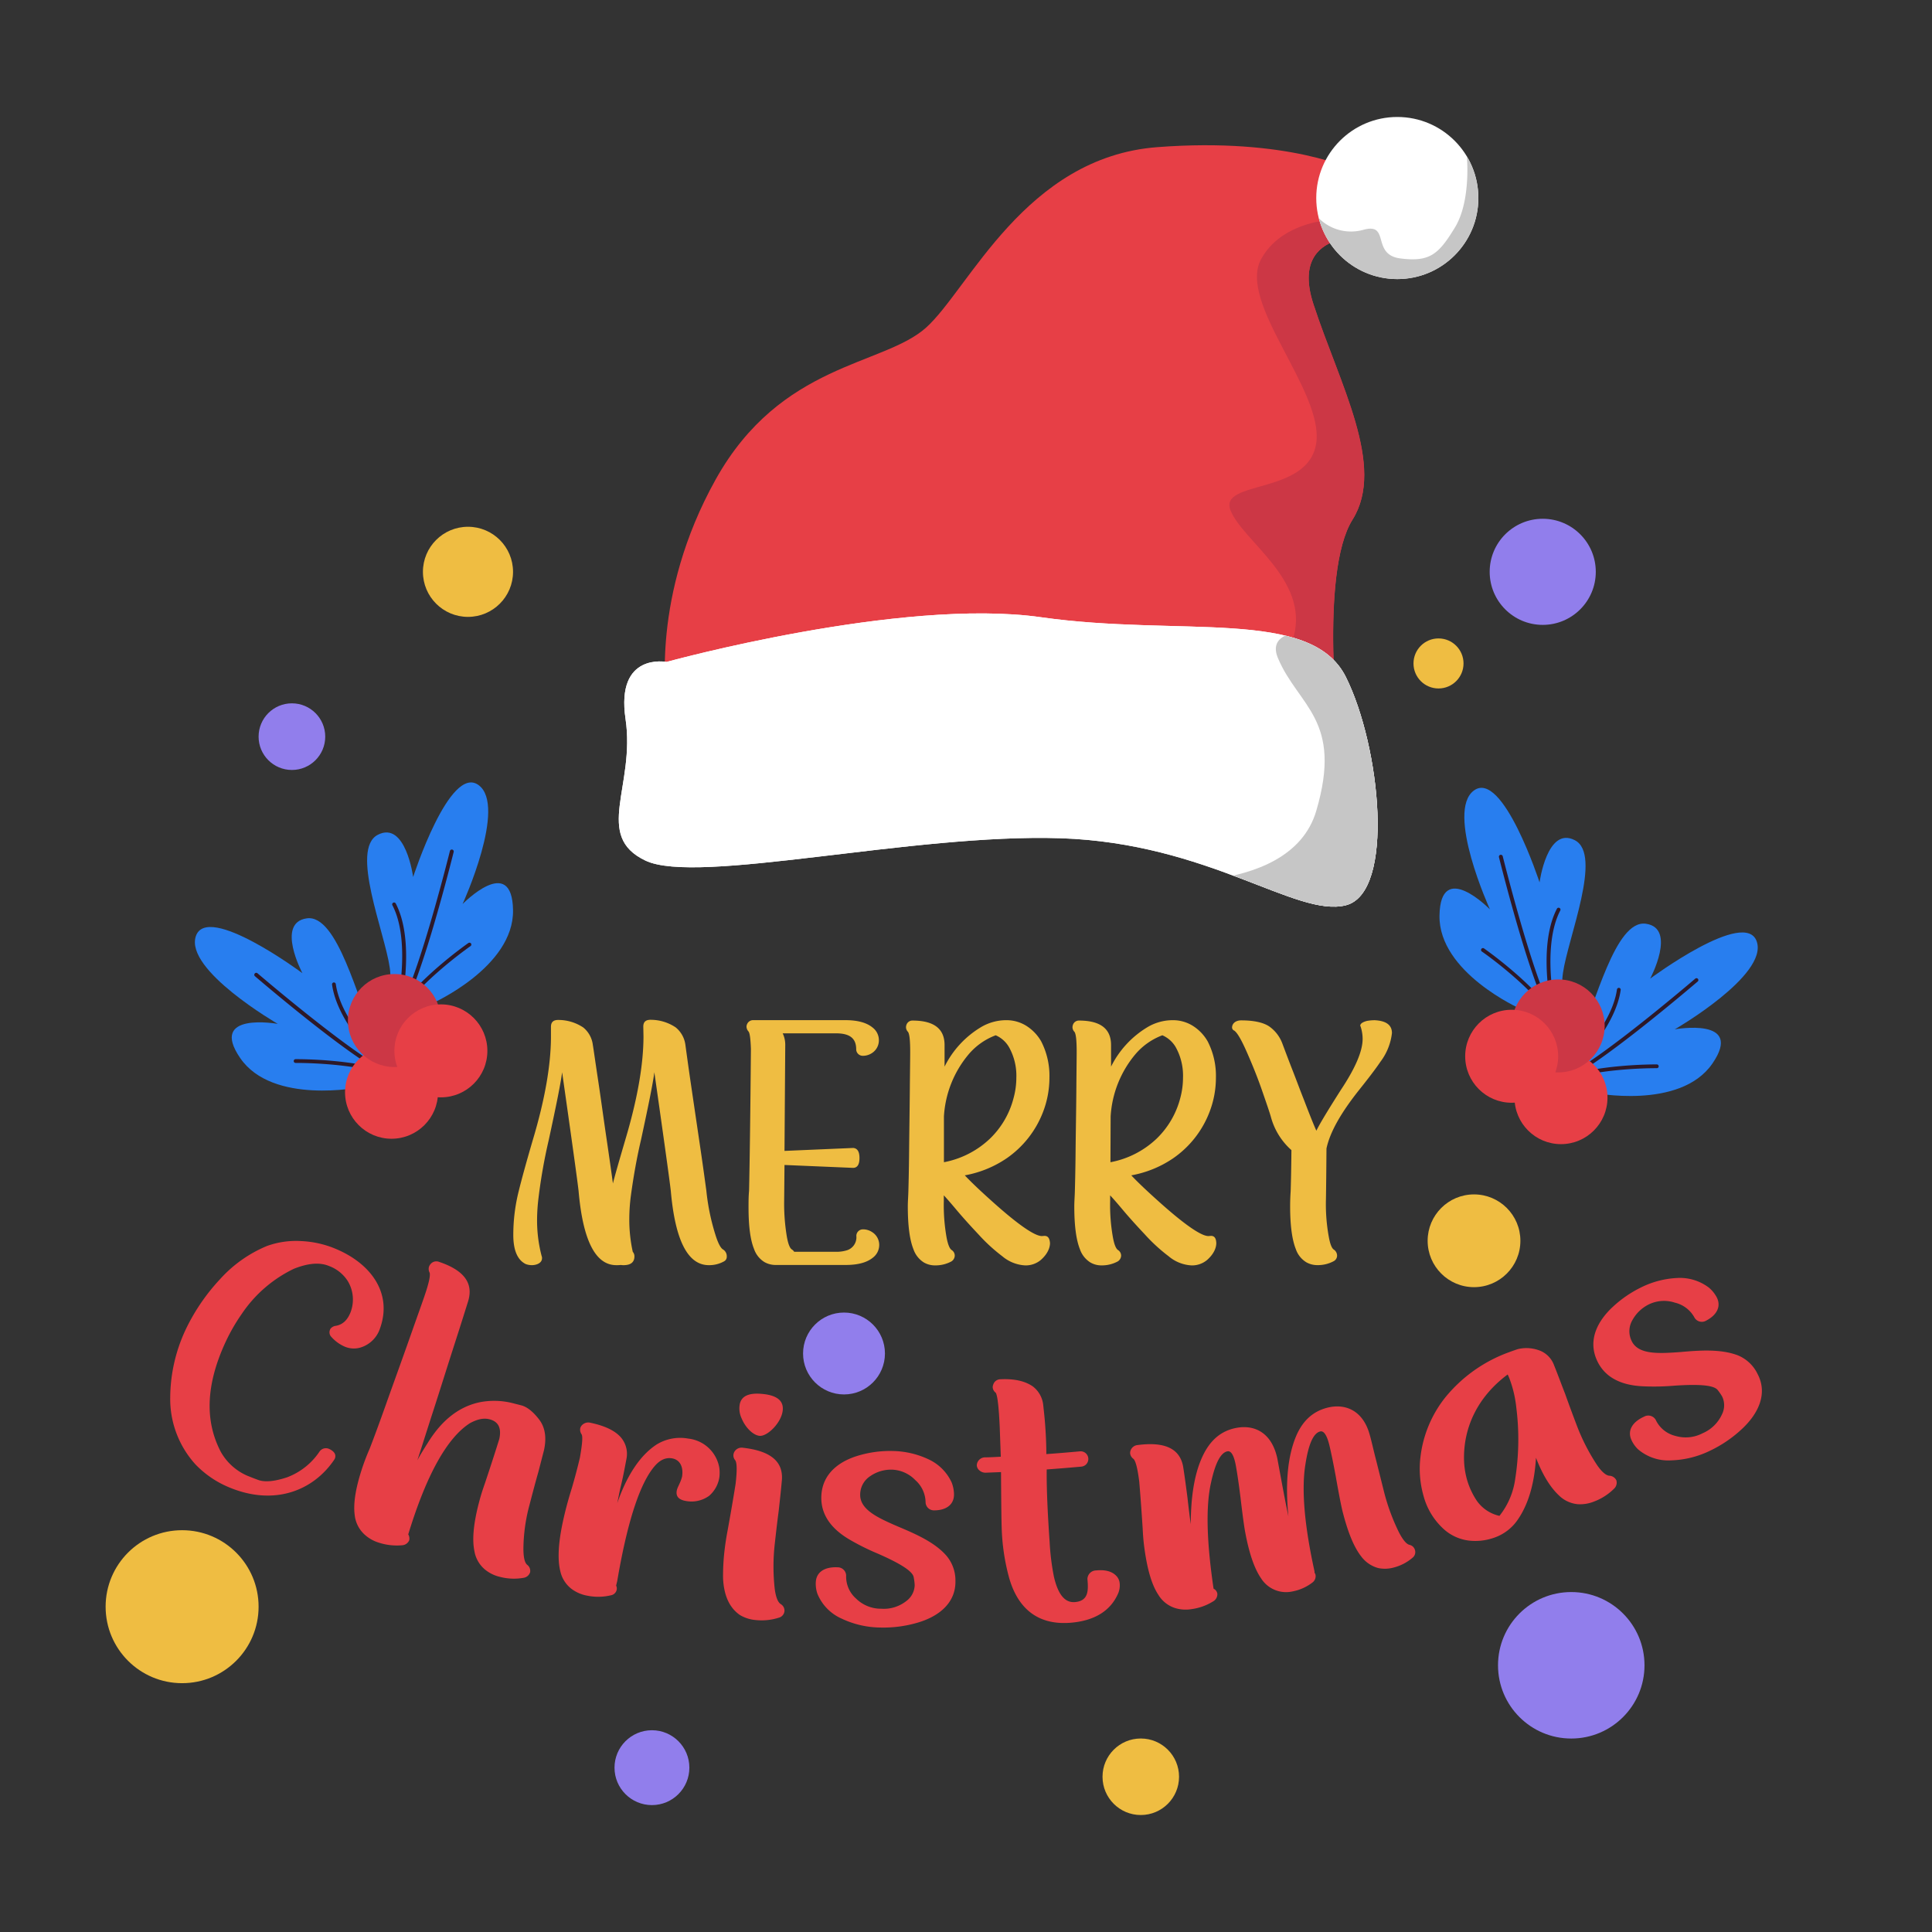 <svg height="512" viewBox="0 0 512 512" width="512" xmlns="http://www.w3.org/2000/svg" xmlns:xlink="http://www.w3.org/1999/xlink"><rect x="0" y="0" width="512" height="512" fill="#333333" stroke="none"/><clipPath id="clip-path"><path d="m176.65 185.08s-4.29-27 13-58 44.4-30.08 55.75-40.24 26.24-45.14 61.24-47.84 52.28 6.2 52.28 6.2l6.17 17.7s-23.94-3.54-17 17.7 19.25 42.93 10.36 57.09-3.54 58.42-3.54 58.42-144.35-29.61-178.26-11.03z"/></clipPath><clipPath id="clip-path-2"><path d="m176.65 175.42s-13.51-2.63-10.87 15.14-8.55 30.92 5.26 37.5 70.75-7.23 110.06-5.92 62.41 21.06 75.54 17.77 9.24-42.12 0-60.54-43.77-10.53-80.8-15.8-99.19 11.85-99.19 11.85z"/></clipPath><clipPath id="clip-path-3"><circle cx="370.3" cy="52.48" r="21.48"/></clipPath><g id="Merry_Christmas" data-name="Merry Christmas"><path d="m233 330a4.22 4.22 0 0 1 -1.69 3.3c-1.6 1.3-4 1.93-7.22 1.93h-18.51a6 6 0 0 1 -3-.77 6.58 6.58 0 0 1 -2.76-3.49c-1-2.47-1.45-6.15-1.45-11 0-1.45 0-2.91.14-4.41.15-6.93.34-19.43.49-37.6-.1-2.66-.29-4.17-.63-4.6a2 2 0 0 1 -.54-1.26 1.67 1.67 0 0 1 .15-.68 1.72 1.72 0 0 1 1.65-1.07h24.37c3.2 0 5.62.63 7.22 1.94a4.22 4.22 0 0 1 1.69 3.3 4 4 0 0 1 -1.84 3.49 4.32 4.32 0 0 1 -2.42.72 1.74 1.74 0 0 1 -1.75-1.74c0-3.49-2.52-4.22-5.47-4.22h-14.01a7 7 0 0 1 .68 3l-.2 28.16 18.22-.78c1.12.1 1.65 1 1.65 2.67s-.53 2.57-1.65 2.61l-18.22-.77-.09 9.5a53.21 53.21 0 0 0 .72 9.54c.34 1.89.78 3 1.31 3.34a2 2 0 0 1 .63.63h11a9.49 9.49 0 0 0 2.76-.34 3.6 3.6 0 0 0 2.71-3.87 1.74 1.74 0 0 1 1.75-1.74 4.32 4.32 0 0 1 2.42.72 4 4 0 0 1 1.89 3.49z" fill="#efbd42"/><path d="m192.6 333a1.35 1.35 0 0 1 -.63 1.22 8 8 0 0 1 -4.12 1.06c-5.57 0-8.92-6.54-10.08-19.67-.34-3-1.79-13.42-4.36-31.45-.34 2.76-1.55 8.72-3.54 17.93-1.06 4.51-1.94 9.35-2.66 14.63a47.87 47.87 0 0 0 -.44 6.35 39.57 39.57 0 0 0 .92 8.67 1.83 1.83 0 0 1 .44 1.22c0 1.55-1 2.32-2.86 2.32a3.64 3.64 0 0 1 -.73-.05 9.32 9.32 0 0 1 -1.21.05c-5.52 0-8.86-6.54-10-19.67-.34-3-1.79-13.42-4.36-31.45-.34 2.76-1.55 8.72-3.54 17.93a142.21 142.21 0 0 0 -2.71 15.31 48.76 48.76 0 0 0 -.39 5.82 37.18 37.18 0 0 0 1.21 9.64 1.36 1.36 0 0 1 .1.58c0 1.31-1.5 1.84-2.71 1.84a4.7 4.7 0 0 1 -1.6-.29c-2.18-1.07-3.3-3.63-3.3-7.7a47.66 47.66 0 0 1 1.46-11.73c.63-2.57 1.84-7.07 3.73-13.52 3.2-10.71 4.79-19.86 4.79-27.38v-2.56c0-1.21.63-1.8 1.89-1.8a11.88 11.88 0 0 1 6.68 2 7.06 7.06 0 0 1 2.52 4.55c.25 1.51.68 4.65 1.41 9.45s1.4 9.84 2.18 15.12 1.36 9.35 1.74 12.21c.44-1.79 1.55-5.67 3.3-11.63 3.19-10.71 4.8-19.86 4.8-27.38l-.05-2.56c0-1.21.62-1.8 1.89-1.8a11.88 11.88 0 0 1 6.68 2 7.14 7.14 0 0 1 2.57 4.51c.24 1.74.73 5.42 1.55 11s1.65 11.2 2.47 16.77 1.31 9.3 1.55 11a58.35 58.35 0 0 0 2.57 12.21c.63 1.89 1.26 3 1.8 3.34a2.1 2.1 0 0 1 1.04 1.91z" fill="#efbd42"/><path d="m276.8 327.52-.68.05c-2 0-6.63-3.25-13.75-9.69q-4.37-3.93-6.69-6.4a28.7 28.7 0 0 0 11.14-4.55 26.38 26.38 0 0 0 9.5-12 25.31 25.31 0 0 0 1.79-9.4 19.94 19.94 0 0 0 -2.18-9.55 11.77 11.77 0 0 0 -4-4.16 9.9 9.9 0 0 0 -5.23-1.46 13.09 13.09 0 0 0 -6.88 1.94 25.26 25.26 0 0 0 -9.5 10.37v-5.72c0-4.31-2.81-6.49-8.48-6.49a1.65 1.65 0 0 0 -1.6 1.07 2 2 0 0 0 -.14.72 1.79 1.79 0 0 0 .53 1.21c.39.54.58 2.28.58 5.29 0 1.5-.05 4.94-.1 10.32s-.14 10.85-.19 16.23-.15 8.87-.19 10.37-.15 2.71-.15 4.07c0 5 .49 8.82 1.5 11.34a6.71 6.71 0 0 0 2.76 3.49 5.82 5.82 0 0 0 3 .77 8.82 8.82 0 0 0 4.31-1.06 1.88 1.88 0 0 0 .87-1.51 1.77 1.77 0 0 0 -.82-1.5c-.53-.34-1-1.45-1.36-3.39a49.15 49.15 0 0 1 -.72-9.59v-1.51c1 1.07 2.08 2.33 3.34 3.83 1.79 2.13 3.78 4.32 5.87 6.54a45.44 45.44 0 0 0 6.29 5.77 10.23 10.23 0 0 0 6 2.42 6.2 6.2 0 0 0 4.22-1.45c2.13-1.89 2.42-3.64 2.42-4.46-.1-1.28-.53-1.91-1.46-1.91zm-26.65-19.52v-12.12a28.11 28.11 0 0 1 6.59-16.52 17.4 17.4 0 0 1 7.13-5 7.54 7.54 0 0 1 3.53 3.15 15.49 15.49 0 0 1 1.94 8.09 20.38 20.38 0 0 1 -.73 5.38 22.8 22.8 0 0 1 -6.29 10.8 24.23 24.23 0 0 1 -12.17 6.22z" fill="#efbd42"/><path d="m320.93 327.52-.68.05c-2 0-6.64-3.25-13.76-9.69q-4.37-3.93-6.69-6.4a28.7 28.7 0 0 0 11.14-4.55 26.31 26.31 0 0 0 9.5-12 25.31 25.31 0 0 0 1.79-9.4 19.94 19.94 0 0 0 -2.18-9.55 11.68 11.68 0 0 0 -4-4.16 9.9 9.9 0 0 0 -5.23-1.46 13.09 13.09 0 0 0 -6.88 1.94 25.33 25.33 0 0 0 -9.5 10.37v-5.72c0-4.31-2.81-6.49-8.48-6.49a1.66 1.66 0 0 0 -1.6 1.07 2 2 0 0 0 -.14.72 1.79 1.79 0 0 0 .53 1.21c.39.54.58 2.28.58 5.29 0 1.5-.05 4.94-.09 10.32s-.15 10.85-.2 16.23-.15 8.87-.19 10.37-.15 2.71-.15 4.07c0 5 .49 8.82 1.5 11.34a6.68 6.68 0 0 0 2.77 3.49 5.76 5.76 0 0 0 2.95.77 8.79 8.79 0 0 0 4.31-1.06 1.89 1.89 0 0 0 .88-1.51 1.77 1.77 0 0 0 -.83-1.5c-.53-.34-1-1.45-1.35-3.39a48.24 48.24 0 0 1 -.73-9.59v-1.51c1 1.07 2.08 2.33 3.34 3.83 1.79 2.13 3.78 4.32 5.87 6.54a45.44 45.44 0 0 0 6.29 5.77 10.23 10.23 0 0 0 6 2.42 6.17 6.17 0 0 0 4.21-1.45c2.13-1.89 2.42-3.64 2.42-4.46-.05-1.28-.48-1.91-1.4-1.91zm-26.65-19.52.05-12.12a28.17 28.17 0 0 1 6.58-16.52 17.4 17.4 0 0 1 7.13-5 7.61 7.61 0 0 1 3.54 3.15 15.58 15.58 0 0 1 1.93 8.09 20.79 20.79 0 0 1 -.72 5.38 22.9 22.9 0 0 1 -6.3 10.8 24.2 24.2 0 0 1 -12.21 6.22z" fill="#efbd42"/><path d="m368.88 273.78a15.54 15.54 0 0 1 -3.06 7.61c-1.35 2-3.29 4.51-5.76 7.61-4.75 6-7.61 11.05-8.53 15.36q-.07 9.22-.14 13.37a48.18 48.18 0 0 0 .77 10.13c.34 1.84.78 2.95 1.31 3.29a1.94 1.94 0 0 1 .87 1.55 1.67 1.67 0 0 1 -.87 1.51 8.82 8.82 0 0 1 -4.31 1.06 5.9 5.9 0 0 1 -3-.77 6.58 6.58 0 0 1 -2.76-3.49c-1-2.52-1.5-6.3-1.5-11.29 0-1.36.05-2.71.14-4.07.05-1.6.15-5.19.2-10.86a18 18 0 0 1 -5.44-8.79c-.34-1.22-1.16-3.59-2.37-7.08s-2.57-6.83-4-10.08-2.51-5.13-3.34-5.72a.9.9 0 0 1 -.58-.82c0-1 .87-1.89 2.42-1.89 3.44 0 6 .58 7.56 1.7a9.69 9.69 0 0 1 3.39 4.55c.73 1.94 1.6 4.27 2.67 7s2 5.28 2.95 7.65c1.65 4.32 2.77 7.08 3.35 8.34.92-1.89 3.1-5.48 6.49-10.81 3.83-5.76 5.77-10.27 5.77-13.52a10.45 10.45 0 0 0 -.59-3.44s0 0-.05 0c0-.59.59-1 1.75-1.32a11.31 11.31 0 0 1 2.13-.19c3.03.17 4.53 1.28 4.53 3.41z" fill="#efbd42"/><g fill="#e73f46"><path d="m100.74 351.94a7.85 7.85 0 0 1 -5.34 5.21 6.23 6.23 0 0 1 -3.88-.21 10.09 10.09 0 0 1 -3.7-2.64 1.71 1.71 0 0 1 -.38-1.85 1.09 1.09 0 0 1 .22-.41 2.11 2.11 0 0 1 1.32-.68c1.78-.29 3.1-1.48 3.93-3.62a9.47 9.47 0 0 0 -.75-8.25 10 10 0 0 0 -5-4c-2.41-1-5.47-.76-9.28.75a34.81 34.81 0 0 0 -13.84 12 49.37 49.37 0 0 0 -4.33 7.56c-5 10.87-5.61 20.55-1.17 29a14.84 14.84 0 0 0 7.3 6.41c.05 0 .94.39 2.61 1s4.22.43 7.64-.71a17.93 17.93 0 0 0 8.62-6.87 2.06 2.06 0 0 1 2.54-.64c1.39.67 1.87 1.5 1.51 2.51l-.2.36c-5.54 8.18-15.85 12.32-27.84 7.3a26.21 26.21 0 0 1 -8.93-6.09 25.78 25.78 0 0 1 -6.68-17.73 42.87 42.87 0 0 1 4.68-19.18 53.05 53.05 0 0 1 8.52-12.16 34.58 34.58 0 0 1 12.41-8.79 22.68 22.68 0 0 1 9.11-1.31 26.57 26.57 0 0 1 9 2c9.51 3.93 15.17 11.8 11.91 21.04z"/><path d="m428.34 392.27a2.19 2.19 0 0 0 -1.86-1.19c-.86-.07-2-1-3.27-2.87a53.37 53.37 0 0 1 -5.37-10.52c-1.06-2.8-2.09-5.55-3.07-8.32-1-2.54-1.92-5.08-2.94-7.6a6.56 6.56 0 0 0 -4.19-4 9.72 9.72 0 0 0 -5.44-.23c-1.39.47-2.11.74-2.29.81a38.82 38.82 0 0 0 -16.91 12 31.16 31.16 0 0 0 -6.57 15.82 26.11 26.11 0 0 0 .82 10.25 18.13 18.13 0 0 0 5.63 9.05 12.12 12.12 0 0 0 6.3 2.79 14.86 14.86 0 0 0 6.48-.65 12.48 12.48 0 0 0 6.69-5.07c3.27-4.84 4.4-11 4.7-16.22 1.73 4.48 3.75 7.77 6 9.9a8.22 8.22 0 0 0 5.1 2.41 10 10 0 0 0 4.38-.74 15 15 0 0 0 5.34-3.5 2.18 2.18 0 0 0 .47-2.12zm-26.79-.37a20 20 0 0 1 -4.18 9.82 10 10 0 0 1 -6-4 20.31 20.31 0 0 1 -2.36-4.82 21 21 0 0 1 -1-5.34c-.43-9 3.53-17.37 11.54-23.31a14.93 14.93 0 0 1 .65 1.57 30.86 30.86 0 0 1 1.64 7.23 67.2 67.2 0 0 1 -.29 18.85z"/><path d="m144.16 384.33-1.5 5.8c-.81 2.83-1.55 5.67-2.31 8.58a45.93 45.93 0 0 0 -1.64 11.69c0 2.33.34 3.74 1 4.29a2 2 0 0 1 .77 2 2.16 2.16 0 0 1 -1.62 1.43 14.62 14.62 0 0 1 -6.36-.23 9.69 9.69 0 0 1 -3.93-1.91 8.11 8.11 0 0 1 -2.85-4.94c-.66-3.21-.19-7.65 1.34-13.33.4-1.53.88-3 1.42-4.53 2.07-6.18 3.32-10.17 3.84-11.85.61-2.82-.2-4.55-2.5-5.18-1.55-.43-3.26-.09-5.27 1-6 3.81-11.51 13.58-16.36 29.47a2.2 2.2 0 0 1 .26 1.56 2.16 2.16 0 0 1 -1.71 1.31 15.36 15.36 0 0 1 -6.37-.68 9.82 9.82 0 0 1 -3.81-2.19 8.17 8.17 0 0 1 -2.56-5.12c-.44-3.26.34-7.66 2.25-13.22q.78-2.23 1.74-4.42c.63-1.63 2.08-5.44 4.18-11.36s4.27-11.86 6.37-17.83 3.45-9.7 4-11.35c1.13-3.32 1.56-5.32 1.31-6.07a2 2 0 0 1 -.16-1.55 2.27 2.27 0 0 1 .44-.74 2 2 0 0 1 2.27-.54c6.59 2.23 9.13 5.64 7.65 10.46-.46 1.46-1.61 5.18-3.52 11.1s-3.77 11.91-5.72 17.93-3.32 10.45-4.21 13.08c.84-1.57 1.81-3.11 2.75-4.59 3.76-6.12 8.36-9.67 13.87-10.81a20 20 0 0 1 8.73.28l2.34.6c1.46.44 3 1.64 4.59 3.72s2.01 4.81 1.28 8.14z"/><path d="m202.19 369.42c-3.82-.41-5.9.58-6.2 3.05a6.21 6.21 0 0 0 .58 3.49c1 2.39 3 4.37 4.7 4.55 2.07.22 5.88-3.5 6.17-6.83.22-2.48-1.55-3.88-5.25-4.26z"/><path d="m207.89 427a2 2 0 0 1 -1.32 1.65 15 15 0 0 1 -6.28.68 9.74 9.74 0 0 1 -4.2-1.33c-2.81-1.94-4.25-5.19-4.47-9.71a57.81 57.81 0 0 1 .43-7.75c.2-1.68.47-3.36.8-5.08 1.16-6.41 1.83-10.54 2.1-12.28.39-3.42.38-5.53-.12-6.22a1.9 1.9 0 0 1 -.46-1.47 2 2 0 0 1 .29-.82 2.21 2.21 0 0 1 2.22-1c7.33.83 10.75 3.64 10.32 8.66-.24 2.71-.54 5.4-.84 8.1-.39 2.92-.72 5.84-1.05 8.82a53.65 53.65 0 0 0 0 11.8c.29 2.24.86 3.59 1.59 4.05a2 2 0 0 1 .99 1.9z"/><path d="m374.44 412.73a12.48 12.48 0 0 1 -5.12 2.69 8.79 8.79 0 0 1 -4.08.13 8.35 8.35 0 0 1 -4.49-3.06c-2-2.54-3.6-6.57-5-12.11-.32-1.32-.93-4.37-1.76-9.12-.63-3.4-1.2-6.22-1.72-8.36-.64-2.58-1.46-3.78-2.4-3.55-1.8.44-3.08 3.3-3.91 8.65-1.09 6.57-.32 16.06 2.4 28.43v.34a1.94 1.94 0 0 1 .27.58 2.1 2.1 0 0 1 -.78 2 12.4 12.4 0 0 1 -5.25 2.38 7.84 7.84 0 0 1 -8.38-3.42c-1.83-2.64-3.21-6.76-4.25-12.37-.25-1.34-.68-4.42-1.24-9.2-.43-3.43-.84-6.29-1.24-8.45-.49-2.61-1.24-3.85-2.18-3.68-1.82.33-3.26 3.11-4.4 8.41q-2.07 9.3.7 28a1.78 1.78 0 0 1 1 1.33 2.18 2.18 0 0 1 -.95 1.93 14.47 14.47 0 0 1 -5.92 2.16 9.53 9.53 0 0 1 -4.33-.29 8.06 8.06 0 0 1 -4.44-3.52c-1.81-2.72-3-7-3.76-12.85-.2-1.57-.32-3.15-.39-4.74-.42-6.5-.76-10.67-.91-12.42-.44-3.48-.95-5.46-1.53-6a2.09 2.09 0 0 1 -.87-1.37 1.77 1.77 0 0 1 .09-.81 2.18 2.18 0 0 1 1.91-1.49c7.29-.95 11.29 1 12.07 5.94.42 2.68.77 5.37 1.12 8.06.35 3.15.64 5.45.87 7 0-7.9 1.13-14 3.3-18.39 2-4.06 4.86-6.41 8.76-7.15 4.63-.89 9.36 1.05 10.88 8.12 1.21 6.57 2.15 11.68 2.93 15.33-.88-9-.14-16 2-21.17 1.74-4.16 4.5-6.67 8.35-7.64 4.58-1.15 9.38.58 11.2 7.17.56 2 1 4.06 1.54 6.15.74 2.92 1.47 5.85 2.2 8.77a54.74 54.74 0 0 0 4 10.93c1.06 2.05 2 3.14 2.79 3.33a1.91 1.91 0 0 1 1.47 1.41 1.89 1.89 0 0 1 -.55 1.92z"/><path d="m190.65 391.41a8.07 8.07 0 0 1 -2.73 5 7.94 7.94 0 0 1 -5.94 1.4c-2-.29-2.88-1.16-2.65-2.67.16-1.06 1-2.08 1.43-3.84.41-2.75-.69-4.51-2.71-4.83-1.65-.25-3.12.42-4.5 2-3.79 4.35-7 13.87-9.64 28.57-.11.65-.23 1.3-.34 1.95-.1.4-.19.81-.29 1.21a1.73 1.73 0 0 1 .16 1.06 1.9 1.9 0 0 1 -1.54 1.51 14.54 14.54 0 0 1 -6.27.1 9.87 9.87 0 0 1 -4.08-1.73 8.09 8.09 0 0 1 -3.07-4.79c-.76-3.1-.52-7.45.67-13 .59-2.77 1.38-5.77 2.42-9.08.78-2.67 1.47-5.29 2.1-7.93.63-3.57.8-5.61.47-6.21a2.16 2.16 0 0 1 -.38-1.58 1.82 1.82 0 0 1 .35-.73 2.31 2.31 0 0 1 2.38-.77c3.79.8 6.51 2.07 8.1 3.93a6.72 6.72 0 0 1 1.42 5.68c-.5 2.66-1 5.32-1.66 7.91-.26 1.25-.51 2.51-.77 3.77 2.34-6.76 5.76-12.5 10.46-15.55a11.93 11.93 0 0 1 8.34-1.55 9.38 9.38 0 0 1 8.25 7.76 10.21 10.21 0 0 1 .02 2.41z"/><path d="m461.43 378.88a33.17 33.17 0 0 1 -8.16 5.53 25.17 25.17 0 0 1 -10.38 2.6 12.34 12.34 0 0 1 -8.77-2.91 8 8 0 0 1 -1.82-2.6c-1.07-2.49.41-4.73 3.4-6.07a2.27 2.27 0 0 1 3.08.84 7.77 7.77 0 0 0 5.22 4.26 9.64 9.64 0 0 0 7.22-.71 9.91 9.91 0 0 0 5.12-5 5.35 5.35 0 0 0 .06-4.7 13.43 13.43 0 0 0 -1.19-1.74c-1-1.3-4.82-1.61-11.53-1.16a62.6 62.6 0 0 1 -8.11.17c-6.41-.25-10.54-2.67-12.45-7.08-2.22-5.14.05-10.1 4.45-14.13a30.84 30.84 0 0 1 7.33-5 24 24 0 0 1 9.56-2.5 12.68 12.68 0 0 1 8.46 2.59 8.73 8.73 0 0 1 2 2.47c1.3 2.44.06 4.78-2.77 6.24a2.25 2.25 0 0 1 -3.07-.76 8 8 0 0 0 -5.2-4 9.21 9.21 0 0 0 -6.69.35 10 10 0 0 0 -4.57 4.25 5.83 5.83 0 0 0 -.25 5.48c1.7 3.7 7 3.45 13 3 5.2-.47 10.69-.82 15.13.86a10 10 0 0 1 5.27 4.95c2.66 5.01.49 10.36-4.34 14.77z"/><path d="m253.2 419c.1 5.64-4.18 9.41-10.37 11.12a32 32 0 0 1 -9.61 1.19 24.43 24.43 0 0 1 -10.22-2.38 12.25 12.25 0 0 1 -6.38-6.58 8 8 0 0 1 -.42-3.14c.18-2.71 2.49-4 5.71-3.86a2.26 2.26 0 0 1 2.33 2.15 7.76 7.76 0 0 0 2.66 6.17 9.38 9.38 0 0 0 6.64 2.66 9.65 9.65 0 0 0 6.7-2.08 5.4 5.4 0 0 0 2.16-4.16 13.46 13.46 0 0 0 -.26-2.09c-.25-1.59-3.48-3.63-9.55-6.29a63 63 0 0 1 -7.18-3.55c-5.5-3.14-8.05-7.18-7.73-12 .37-5.59 4.6-9 10.27-10.55a29.21 29.21 0 0 1 8.65-1.08 23.19 23.19 0 0 1 9.4 2.17 12.54 12.54 0 0 1 6.2 6.17 9 9 0 0 1 .62 3.11c.05 2.76-2.08 4.27-5.2 4.28a2.21 2.21 0 0 1 -2.33-2.09 8 8 0 0 0 -2.74-5.94 9 9 0 0 0 -6-2.75 9.67 9.67 0 0 0 -5.91 1.7 5.85 5.85 0 0 0 -2.68 4.76c-.17 4.07 4.55 6.25 10 8.6 4.75 2 9.7 4.16 12.81 7.69a10.11 10.11 0 0 1 2.43 6.77z"/><path d="m296.36 422.18c-2 4.69-6.27 7.36-12.72 7.87-9.8.75-14.35-5.15-16.27-12.12a56.35 56.35 0 0 1 -1.92-13.33c-.05-1.07-.12-5.94-.17-14.48l-4.07.16a2.41 2.41 0 0 1 -1.61-.57 1.87 1.87 0 0 1 -.74-1.39 2.21 2.21 0 0 1 2.21-2.11c1.38 0 2.77-.1 4.15-.16-.09-2.62-.19-5.24-.28-7.85-.25-5.48-.62-8.52-1.07-9.12a1.94 1.94 0 0 1 -.79-1.38 1.87 1.87 0 0 1 .15-.8 2 2 0 0 1 1.87-1.38c3.65-.17 6.45.44 8.53 1.84a7.12 7.12 0 0 1 2.85 5.13c.19 1.74.39 3.54.51 5.29.18 2.48.3 5 .3 7.57 3-.21 5.94-.46 8.91-.73a2 2 0 1 1 .37 4.05c-3.05.28-6.12.53-9.18.75q-.08 7 .77 19.16a63.77 63.77 0 0 0 1.13 9.21c1.08 4.74 2.9 7 5.58 6.78 3.63-.31 3.58-3.09 3.31-6.13a2.33 2.33 0 0 1 2.31-2.26c2.35-.23 4.09.21 5.24 1.34a3.27 3.27 0 0 1 1 2.11 5.49 5.49 0 0 1 -.37 2.55z"/></g><g clip-path="url(#clip-path)"><path d="m348.06 80.64c6.91 21.24 19.25 42.93 10.36 57.09s-3.54 58.42-3.54 58.42-144.32-29.65-178.23-11.07c0 0-4.29-27 13-58s44.4-30.08 55.75-40.24 26.24-45.14 61.24-47.84 52.28 6.2 52.28 6.2l6.17 17.7s-23.94-3.5-17.03 17.74z" fill="#e73f46"/><path d="m357.44 58s-16.79-1-23.2 10.61 16.57 34.87 14.58 48.78-25.93 9.7-22.72 17.85 20.72 18.26 16.78 33.31-33.07 32.91-33.07 32.91l47.63 11.26 18-50.11 7.4-72z" fill="#cc3745"/></g><g clip-path="url(#clip-path-2)"><path d="m176.65 175.42s-13.51-2.63-10.87 15.14-8.55 30.92 5.26 37.5 70.75-7.23 110.06-5.92 62.41 21.06 75.54 17.77 9.24-42.12 0-60.54-43.77-10.53-80.8-15.8-99.19 11.85-99.19 11.85z" fill="#fff"/><path d="m176.65 175.42s-13.51-2.63-10.87 15.14-8.55 30.92 5.26 37.5 70.75-7.23 110.06-5.92 62.41 21.06 75.54 17.77 9.24-42.12 0-60.54-43.77-10.53-80.8-15.8-99.19 11.85-99.19 11.85z" fill="#fff"/><path d="m298.26 233.16s43.42 5.93 50.56-18.26-4.71-27.64-10.14-40.47 29.73-4.93 29.73-4.93l18.14 55.27-11.84 22.74-56.73-3z" fill="#c6c6c6"/></g><g clip-path="url(#clip-path-3)"><circle cx="370.3" cy="52.48" fill="#fff" r="21.48"/><path d="m349.5 57.83a12.08 12.08 0 0 0 11.81 3.07c7.19-2 2 6.6 9.82 7.59s10.12-1.11 14.44-8.2 3.16-18.83 3.16-18.83l7.1 3.9-2.45 29.49-22.1 8.49-19.6-4.44s-9.63-10.62-2.18-21.07z" fill="#c6c6c6"/></g><path d="m95.47 288.12s-23.22 4.75-31.79-7.69 9.94-9.09 9.94-9.09-24.72-14.26-21.72-23.24 28.24 9.8 28.24 9.8-7.09-13.35 1.15-14.53 13.47 22.05 17.83 30.49 15.2 14.23-3.65 14.26z" fill="#287eef"/><path d="m104.52 285.47h-.11c-7.58-1.71-35.68-25.76-36.88-26.79a.49.49 0 0 1 0-.7.5.5 0 0 1 .7-.06c.27.23 24.27 20.78 34.05 25.63-4-3.88-13-13.37-14.28-22.62a.51.51 0 0 1 .42-.57.51.51 0 0 1 .57.43c1.6 11.38 15.76 23.68 15.91 23.81a.51.51 0 0 1 .12.6.51.51 0 0 1 -.5.27z" fill="#2d1929"/><path d="m104.52 285.47a.39.39 0 0 1 -.18 0c-10-3.94-25.81-3.78-26-3.78a.5.5 0 1 1 0-1c.16 0 16.14-.16 26.33 3.85a.5.5 0 0 1 -.18 1z" fill="#2d1929"/><path d="m114.53 265.91s21.66-9.6 21.43-24.7-13.37-1.63-13.37-1.63 11.87-26 4.22-31.54-17.32 24.37-17.32 24.37-2-15-9.37-11.18 1.82 25.78 3.16 35.18-4.13 20.41 11.25 9.5z" fill="#287eef"/><path d="m105.32 269.09a.59.59 0 0 1 -.23 0 .49.49 0 0 1 -.25-.57c0-.18 4.45-18.42-.85-28.62a.5.5 0 0 1 .89-.46c4.3 8.29 2.53 21.21 1.48 26.72 5.15-9.64 12.79-40.29 12.87-40.63a.5.5 0 0 1 1 .24c-.38 1.53-9.33 37.43-14.52 43.21a.47.47 0 0 1 -.39.11z" fill="#2d1929"/><path d="m105.32 269.09a.45.45 0 0 1 -.27-.08.5.5 0 0 1 -.15-.69c6-9.18 19.09-18.32 19.22-18.41a.51.51 0 0 1 .7.12.5.5 0 0 1 -.13.7c-.13.09-13.08 9.12-19 18.14a.52.52 0 0 1 -.37.22z" fill="#2d1929"/><circle cx="103.76" cy="289.46" fill="#e73f46" r="12.32"/><circle cx="104.52" cy="270.45" fill="#cc3745" r="12.32"/><circle cx="116.84" cy="278.49" fill="#e73f46" r="12.32"/><path d="m422 289.56s23.22 4.75 31.79-7.69-9.95-9.09-9.95-9.09 24.72-14.27 21.73-23.24-28.25 9.8-28.25 9.8 7.1-13.36-1.14-14.54-13.47 22.06-17.83 30.5-15.22 14.23 3.65 14.26z" fill="#287eef"/><path d="m412.92 286.9a.49.49 0 0 1 -.44-.27.5.5 0 0 1 .12-.61c.14-.12 14.31-12.42 15.91-23.8a.51.51 0 0 1 .56-.43.5.5 0 0 1 .43.56c-1.3 9.25-10.24 18.75-14.29 22.63 9.79-4.86 33.79-25.4 34.05-25.63a.5.5 0 1 1 .65.76c-1.19 1-29.3 25.08-36.88 26.78z" fill="#2d1929"/><path d="m412.92 286.9a.51.51 0 0 1 -.46-.31.5.5 0 0 1 .28-.65c10.19-4 26.18-3.86 26.34-3.86a.5.5 0 0 1 .49.51.49.49 0 0 1 -.5.49h-.32c-2.27 0-16.41.16-25.64 3.79a.58.58 0 0 1 -.19.03z" fill="#2d1929"/><path d="m402.92 267.35s-21.67-9.6-21.44-24.7 13.37-1.65 13.37-1.65-11.86-26-4.22-31.53 17.37 24.37 17.37 24.37 2-15 9.36-11.17-1.81 25.77-3.16 35.18 4.09 20.41-11.28 9.5z" fill="#287eef"/><path d="m412.12 270.53a.51.51 0 0 1 -.37-.17c-5.19-5.78-14.13-41.68-14.51-43.2a.5.5 0 1 1 1-.24c.09.34 7.72 31 12.87 40.62-1-5.51-2.82-18.43 1.49-26.71a.49.49 0 0 1 .67-.22.51.51 0 0 1 .22.68c-5.3 10.2-.9 28.44-.85 28.62a.51.51 0 0 1 -.25.56.53.53 0 0 1 -.27.06z" fill="#2d1929"/><path d="m412.12 270.53a.48.48 0 0 1 -.41-.23c-5.87-9-18.83-18.05-19-18.13a.5.5 0 0 1 .57-.83c.13.09 13.25 9.24 19.22 18.42a.5.5 0 0 1 -.14.69.57.57 0 0 1 -.24.08z" fill="#2d1929"/><circle cx="413.68" cy="290.89" fill="#e73f46" r="12.32"/><circle cx="412.93" cy="271.88" fill="#cc3745" r="12.32"/><circle cx="400.61" cy="279.92" fill="#e73f46" r="12.32"/><circle cx="381.22" cy="175.82" fill="#efbd42" r="6.63"/><circle cx="124.02" cy="151.54" fill="#efbd42" r="11.94"/><circle cx="390.63" cy="328.82" fill="#efbd42" r="12.29"/><circle cx="48.26" cy="425.79" fill="#efbd42" r="20.27"/><circle cx="302.32" cy="470.86" fill="#efbd42" r="10.14"/><circle cx="77.36" cy="195.22" fill="#917eec" r="8.83"/><circle cx="408.84" cy="151.54" fill="#917eec" r="14.06"/><circle cx="172.77" cy="468.45" fill="#917eec" r="9.92"/><circle cx="223.67" cy="358.69" fill="#917eec" r="10.85"/><circle cx="416.4" cy="441.32" fill="#917eec" r="19.41"/></g></svg>